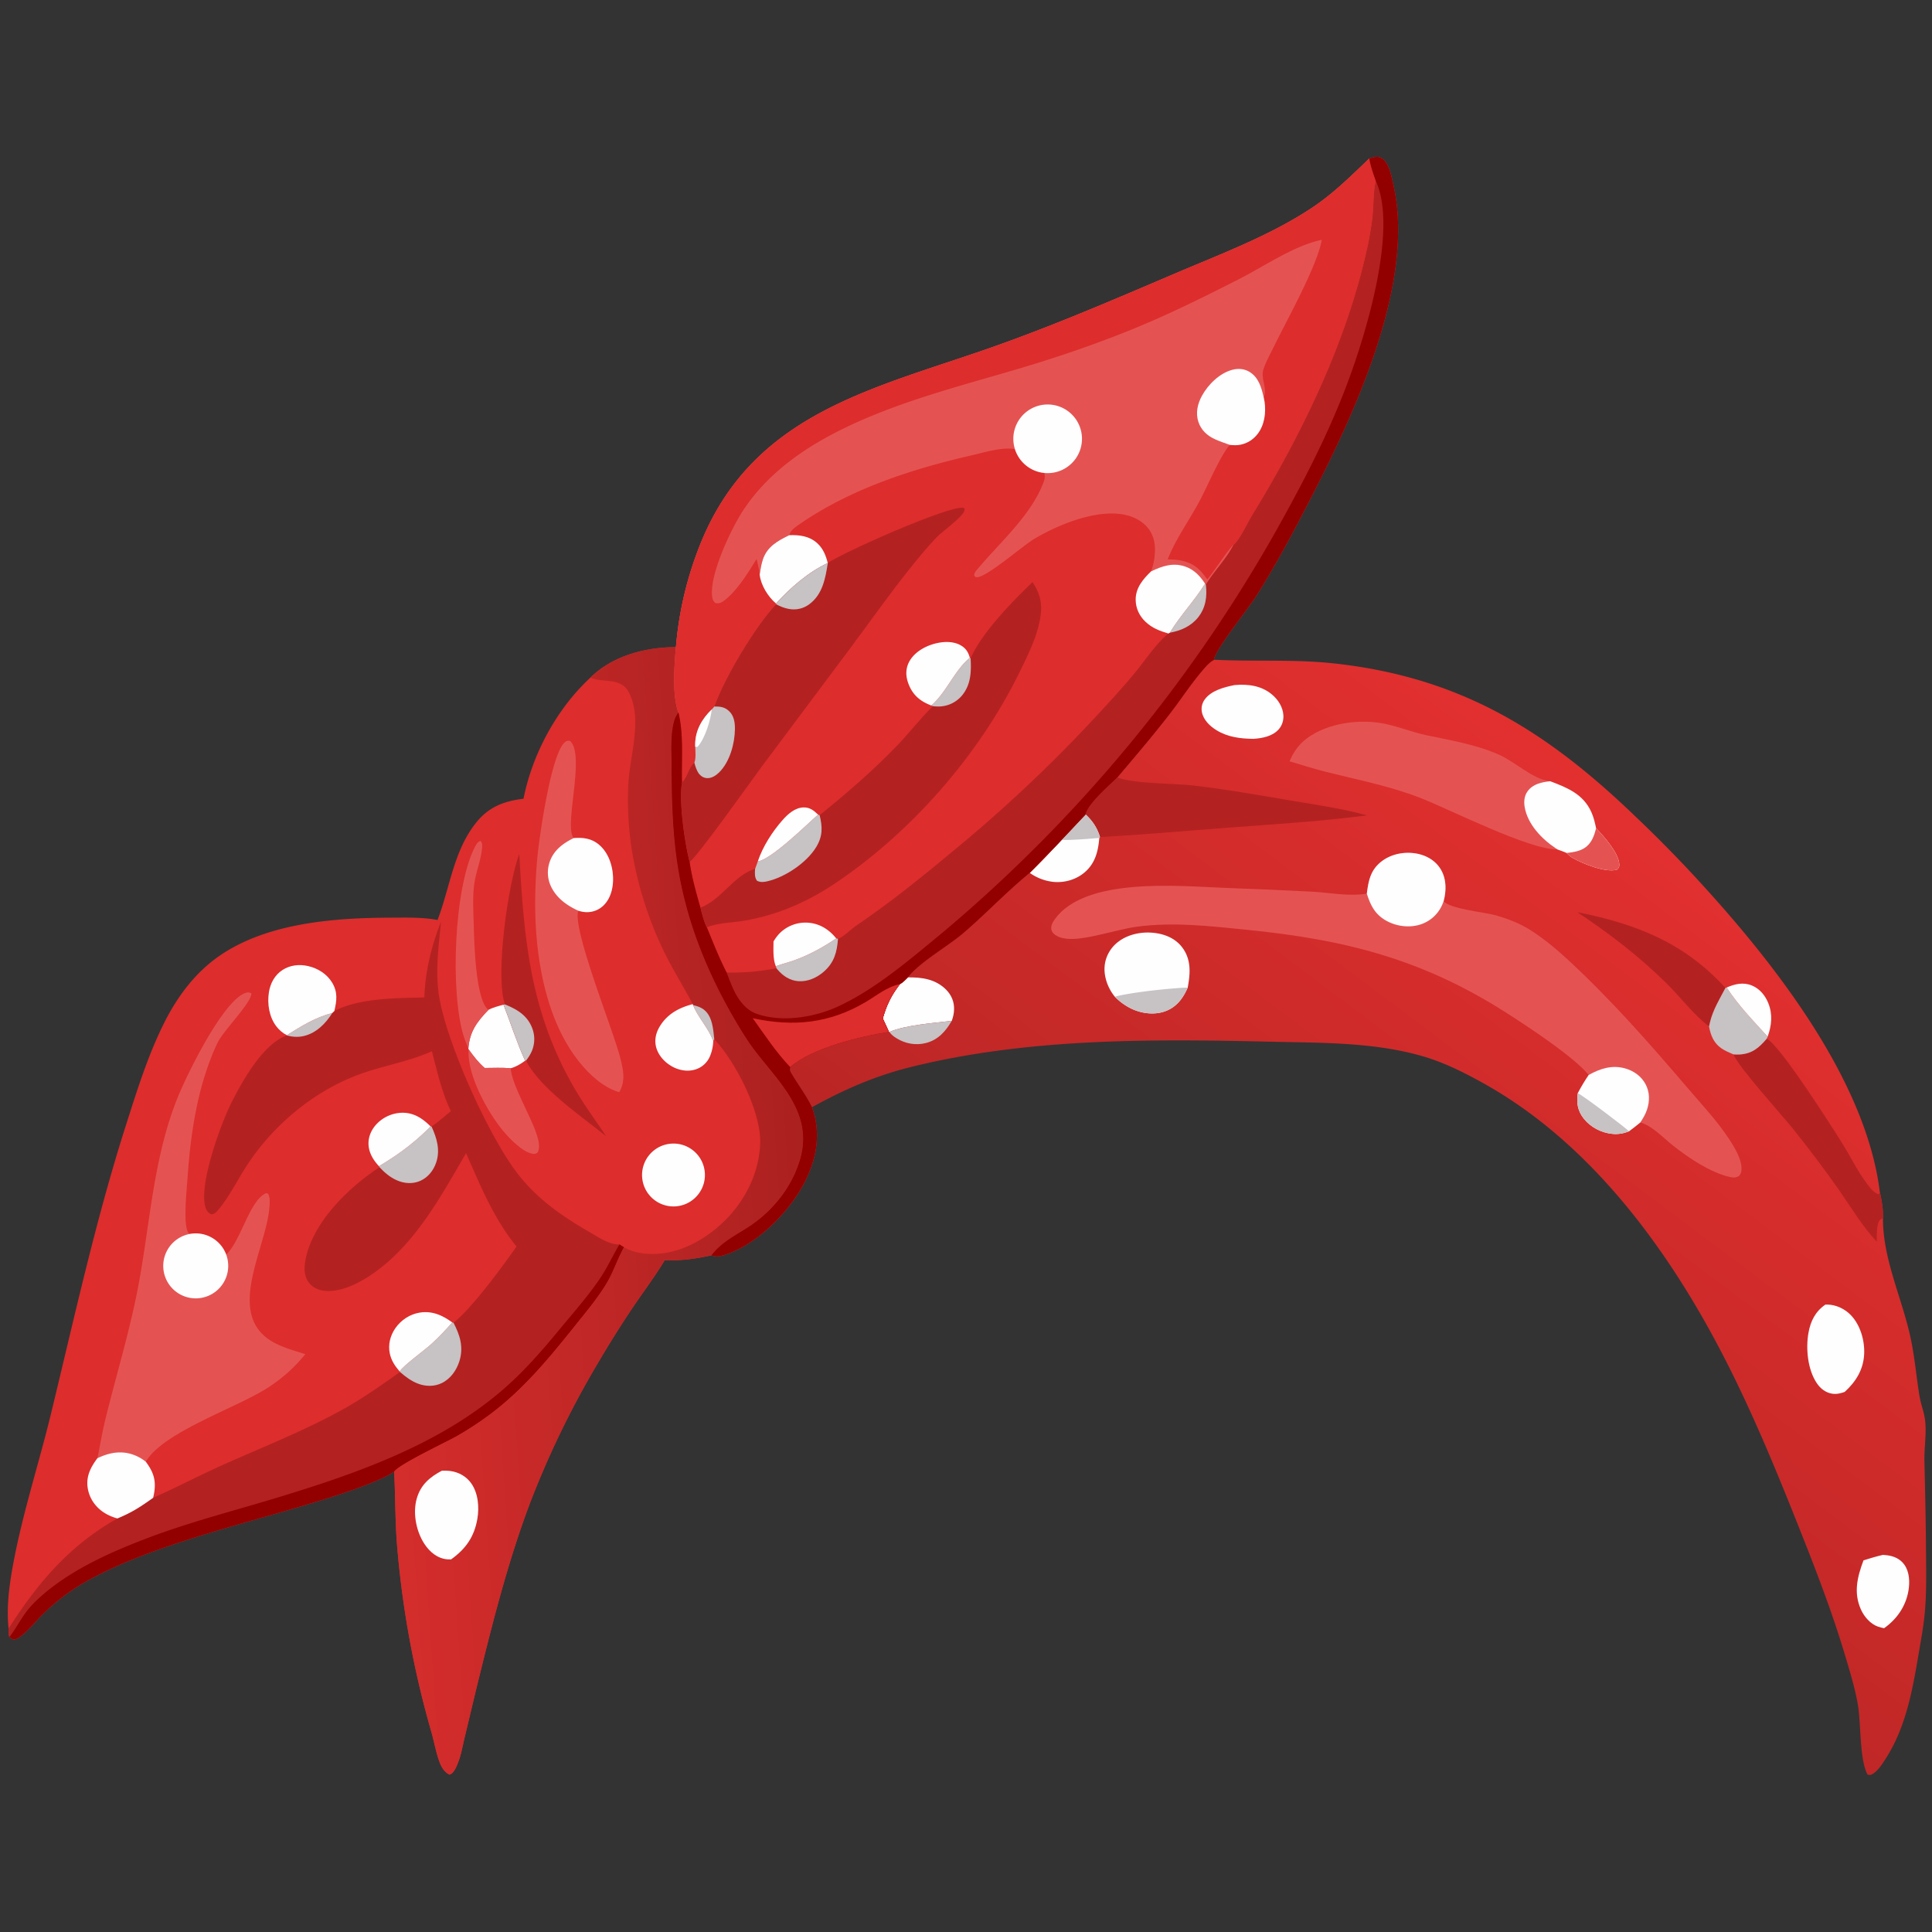 <svg xmlns="http://www.w3.org/2000/svg" width="1024" height="1024" preserveAspectRatio="none" style="display:block" viewBox="0 0 2048 2048"><rect x="0" y="0" width="2048" height="2048" fill="#333333" stroke="none"/><defs><linearGradient id="Gradient1" x1="1374.61" x2="1838.16" y1="1555.19" y2="937.113" gradientUnits="userSpaceOnUse"><stop class="stop0" offset="0" stop-color="#BA2625"/><stop class="stop1" offset="1" stop-color="#E2302F"/></linearGradient><linearGradient id="Gradient2" x1="853.672" x2="398.587" y1="1265.29" y2="1296.43" gradientUnits="userSpaceOnUse"><stop class="stop0" offset="0" stop-color="#AB2120"/><stop class="stop1" offset="1" stop-color="#D42D2C"/></linearGradient></defs><path fill="#DD2D2C" d="M625.84 718.3c23.627-23.246 58.366-32.286 90.689-32.284-1.754 19.505-4.057 51.046 2.624 69.179-3.49 4.879-4.973 9.486-5.988 15.372-2.264 13.126-1.381 26.957-1.321 40.235.166 37.06 1.035 73.733 7.081 110.396 9.733 59.02 32.668 114.032 63.24 165.202 6.224 10.42 12.573 20.45 20.09 30 26.842 34.13 59.757 65.78 45.741 112.93a123.1 123.1 0 0 1-17.66 35.96 137.7 137.7 0 0 1-33.729 33.2c-15.289 10.44-30.961 17.09-42.469 32.19-16.581 3.7-32.477 5.89-49.48 5.18-10.125 16.8-22.081 32.68-33.103 48.91a1136 1136 0 0 0-38.255 60.96 972 972 0 0 0-72.024 148.98c-24.051 64.13-40.69 131.49-56.991 197.94l-11.714 49.01c-2.108 8.85-3.697 18.31-7.029 26.77-1.599 4.06-4.342 11.45-9.07 12.75-6.405-3.21-9.295-9.48-11.472-16-3.219-9.65-5.05-19.83-7.828-29.62-18.789-65.21-31-132.15-36.45-199.79-1.914-25.33-1.57-50.46-2.914-75.74-21.773 14.01-76.309 30.05-103.008 37.96-68.572 20.31-155.12 41.69-217.454 74.99a221.7 221.7 0 0 0-52.2 38.32c-7.186 7.16-13.66 15.45-21.56 21.82-2.758 2.22-5.845 5.01-9.578 4.74-1.344-.75-2.884-1.45-4.07-2.44-.802-3.08-.822-5.9-.826-9.07-2.392-22.37.64-45.46 4.685-67.49 9.942-54.12 27.382-107.15 40.351-160.63 24.85-102.48 47.423-205.51 79.536-306.06 11.505-36.02 22.914-72.72 39.73-106.68 14.076-28.42 33.273-54.52 59.652-72.57 50.48-34.544 120.625-39.947 180.255-40.149 16.692-.057 34.051-.65 50.503 2.456 13.252-34.655 16.915-72.933 40.632-102.876 13.322-16.819 29.539-23.174 50.478-25.645 9.435-47.593 35.281-95.4 70.906-128.406"/><path fill="#B42121" d="M449.827 1057.31c1.034-28.23 7.436-54.06 17.675-80.318-2.432 24.708-5.838 50.038-2.686 74.808 6.355 49.92 54.977 157.65 87.097 196.41 21.217 25.61 46.027 42.32 74.457 58.72 8.243 4.76 18.173 11.5 27.845 12.22.992.08 1.35.03 2.414-.02l4.818 3.07-.598 1.09c-6.649 12.36-10.881 25.73-18.228 37.81-9.395 15.44-21.459 29.76-32.725 43.85-28.114 35.16-56.321 69.53-92.989 96.23a358 358 0 0 1-31.575 20.58c-11.168 6.46-62.261 30.39-67.524 38.27-21.773 14.01-76.309 30.05-103.008 37.96-68.572 20.31-155.12 41.69-217.454 74.99a221.7 221.7 0 0 0-52.2 38.32c-7.186 7.16-13.66 15.45-21.56 21.82-2.758 2.22-5.845 5.01-9.578 4.74-1.344-.75-2.884-1.45-4.07-2.44-.802-3.08-.822-5.9-.826-9.07 30.714-48.25 64.785-88.36 115.367-116.75 15.593-6.47 24.25-12.18 37.841-21.86 24.658-10.87 48.399-23.43 72.949-34.44 43.765-19.64 88.973-37.19 130.828-60.76 20.227-11.4 38.995-24.81 57.961-38.16l-.416-.57c3.934-6.33 26.06-22.26 33.661-29.15 7.902-7.16 15.061-14.88 22.162-22.81l1.27.29c19.227-14.87 51.972-59.63 66.82-80.79-24.103-29.54-38.338-64.46-53.501-99.01-25.514 43.8-51.554 92.11-92.678 123.32-15.487 11.75-38.897 25.6-59.269 22.33-6.205-.99-11.918-4.14-15.417-9.46-4.874-7.41-4.246-16.64-2.47-24.93 8.362-39.03 45.947-75.32 78.1-96.29l-.625-1.13c19.731-11.57 38.765-25.74 54.729-42.16l1.079.25c7.095-5.05 13.72-10.87 20.441-16.41-9.594-20-14.577-42.17-20.083-63.55-26.196 11.81-55.05 15.76-81.686 26.32-46.411 18.4-87.564 53.37-114.731 95.18-9.797 15.07-18.413 32.81-29.998 46.52-2.41 2.85-3.806 4.58-7.608 4.89-2.949-1.58-4.531-3.33-5.689-6.46-8.343-22.55 15.254-87.46 26.177-109.72 11.5-23.43 34.308-64.73 59.767-73.39l-.058-.33c15.965-9.93 29.898-18.66 48.256-23.57l2.125-2.05c27.102-13.91 65.365-13.54 95.411-14.39"/><path fill="#930000" d="m656.629 1319.13 4.818 3.07-.598 1.09c-6.649 12.36-10.881 25.73-18.228 37.81-9.395 15.44-21.459 29.76-32.725 43.85-28.114 35.16-56.321 69.53-92.989 96.23a358 358 0 0 1-31.575 20.58c-11.168 6.46-62.261 30.39-67.524 38.27-21.773 14.01-76.309 30.05-103.008 37.96-68.572 20.31-155.12 41.69-217.454 74.99a221.7 221.7 0 0 0-52.2 38.32c-7.186 7.16-13.66 15.45-21.56 21.82-2.758 2.22-5.845 5.01-9.578 4.74-1.344-.75-2.884-1.45-4.07-2.44 10.348-13.66 13.836-24.3 27.384-37.53 31.951-31.19 77.152-51.56 118.476-67.26 46.331-17.61 93.871-29.55 141.159-44 84.409-25.79 172.41-56.89 239.514-116.52 21.564-19.17 39.94-40.58 58.261-62.79 14.313-17.34 29.601-34.54 42.058-53.29 7.401-11.15 12.932-23.44 19.839-34.9"/><path fill="#C7C2C3" d="m479.465 1401.85 1.27.29c6.818 13.12 10.869 25.77 6.303 40.58-2.998 9.72-9.35 18.83-18.672 23.37-7.961 3.87-16.948 3.76-25.151.68-7.265-2.72-13.334-7.37-19.157-12.39l-.416-.57c3.934-6.33 26.06-22.26 33.661-29.15 7.902-7.16 15.061-14.88 22.162-22.81"/><path fill="#C7C2C3" d="m456.424 1194.02 1.079.25c5.607 12.22 9.407 25.07 4.749 38.39-2.883 8.26-8.63 15.51-16.745 19.09-8.101 3.57-16.93 2.91-24.923-.63-7.201-3.18-12.929-8.13-18.264-13.81l-.625-1.13c19.731-11.57 38.765-25.74 54.729-42.16"/><path fill="#C7C2C3" d="M304.035 1097.32c15.965-9.93 29.898-18.66 48.256-23.57-6.962 11.28-17.223 21.52-30.515 24.54-5.895 1.34-11.88.92-17.683-.64z"/><path fill="url(#Gradient2)" d="M625.84 718.3c23.627-23.246 58.366-32.286 90.689-32.284-1.754 19.505-4.057 51.046 2.624 69.179-3.49 4.879-4.973 9.486-5.988 15.372-2.264 13.126-1.381 26.957-1.321 40.235.166 37.06 1.035 73.733 7.081 110.396 9.733 59.02 32.668 114.032 63.24 165.202 6.224 10.42 12.573 20.45 20.09 30 26.842 34.13 59.757 65.78 45.741 112.93a123.1 123.1 0 0 1-17.66 35.96 137.7 137.7 0 0 1-33.729 33.2c-15.289 10.44-30.961 17.09-42.469 32.19-16.581 3.7-32.477 5.89-49.48 5.18-10.125 16.8-22.081 32.68-33.103 48.91a1136 1136 0 0 0-38.255 60.96 972 972 0 0 0-72.024 148.98c-24.051 64.13-40.69 131.49-56.991 197.94l-11.714 49.01c-2.108 8.85-3.697 18.31-7.029 26.77-1.599 4.06-4.342 11.45-9.07 12.75-6.405-3.21-9.295-9.48-11.472-16-3.219-9.65-5.05-19.83-7.828-29.62-18.789-65.21-31-132.15-36.45-199.79-1.914-25.33-1.57-50.46-2.914-75.74 5.263-7.88 56.356-31.81 67.524-38.27a358 358 0 0 0 31.575-20.58c36.668-26.7 64.875-61.07 92.989-96.23 11.266-14.09 23.33-28.41 32.725-43.85 7.347-12.08 11.579-25.45 18.228-37.81l.598-1.09c.391.2.785.4 1.172.61 8.266 4.52 17.68 6.14 27.045 6.42 28.801.87 55.995-13.91 76.505-33.21 23.146-21.77 38.895-52.71 39.66-84.77.791-33.14-26.043-85.79-48.679-109.6l-1.085 1.67c-.498-1.14-1.024-2.26-1.533-3.39-5.463-12.18-14.922-22.35-19.878-34.49l-.307-1.01c-9.152-17.32-19.478-34.04-28.37-51.49a392.5 392.5 0 0 1-36.257-112.17 348.5 348.5 0 0 1-3.62-69.967c1.575-30.221 15.304-68.014.658-96.606-8.264-16.132-25.355-10.24-39.189-15.239-.58-.209-1.153-.438-1.729-.658"/><path fill="#C7C2C3" d="M734.654 1065.44c6.995 1.62 12.46 3.95 16.368 10.29 4.581 7.44 5.239 17.39 6.128 25.92l-1.085 1.67c-.498-1.14-1.024-2.26-1.533-3.39-5.463-12.18-14.922-22.35-19.878-34.49"/><path fill="#FEFEFF" d="M468.474 1558.97c2.963-.01 6.072-.03 9.017.37 8.737 1.19 16.797 5.69 21.939 12.91 7.472 10.48 8.73 25.36 6.592 37.78-3.27 19.01-12.271 31.86-27.862 43-2.629.09-5.09-.07-7.665-.66-9.834-2.26-17.283-9.86-22.178-18.32-7.579-13.1-10.713-31.1-6.498-45.69 4.189-14.5 13.826-22.65 26.655-29.39"/><path fill="#E45352" d="M103.266 1545.74c2.823-13.53 4.991-27.11 8.275-40.55 11.036-45.17 24.702-89.8 33.78-135.45 13.764-69.21 16.201-139.46 42.778-205.79 10.278-25.65 48.362-103.08 72.027-111.38 2.511-.88 3.846-.75 6.229.26 1.392 8.99-29.663 39.57-35.906 52.85-20.694 44.02-28.395 94.61-31.626 142.83-.749 11.19-5.24 52.16 1.31 58.71.307.31.668.56 1.001.83 16.491-3.09 32.813 6.15 38.641 21.88.257-.25.517-.5.771-.76 15.304-15.49 24.285-57.09 41.598-64.37 1.876.52 1.847.03 2.536 1.57 1.917 4.29 1.167 10.74.719 15.39-4.306 44.64-49.315 116.17 8.77 143.31 9.369 4.38 19.625 7.31 29.479 10.41-11.9 14.71-25.471 26.59-41.486 36.68-32.7 20.62-109.791 46.37-127.587 77.34a44.4 44.4 0 0 0-14.065-7.73c-12.945-4.38-25.343-1.73-37.244 3.97"/><path fill="#FEFEFF" d="M201.134 1308.05c16.491-3.09 32.813 6.15 38.641 21.88a34.43 34.43 0 0 1-9.97 38.18c-11.01 9.37-26.701 10.87-39.282 3.74a34.42 34.42 0 0 1-16.999-35.61 34.435 34.435 0 0 1 27.61-28.19"/><path fill="#FEFEFF" d="M304.035 1097.32c-4.291-2.13-8.224-5.56-11.123-9.36-7.657-10.03-9.783-23.96-7.836-36.26 1.483-9.37 6.145-18.04 14.178-23.34 8.176-5.39 18.091-6.43 27.51-4.25 10.255 2.38 19.816 8.36 25.308 17.49 6.143 10.22 4.931 19.18 2.344 30.1l-2.125 2.05c-18.358 4.91-32.291 13.64-48.256 23.57"/><path fill="#FEFEFF" d="M103.266 1545.74c11.901-5.7 24.299-8.35 37.244-3.97a44.4 44.4 0 0 1 14.065 7.73c7.767 10.53 10.957 18.97 8.944 32.31-.303 2.01-.714 3.95-1.199 5.93-13.591 9.68-22.248 15.39-37.841 21.86-5.197-1.36-10.601-3.71-15.049-6.73-8.746-5.95-14.847-15.07-16.461-25.59-1.897-12.35 3.18-22.01 10.297-31.54"/><path fill="#FEFEFF" d="m734.347 1064.43.307 1.01c4.956 12.14 14.415 22.31 19.878 34.49.509 1.13 1.035 2.25 1.533 3.39-.065 5.34-1.343 11.21-3.393 16.14a24.6 24.6 0 0 1-14.005 13.7c-8.03 3.08-17.033 1.94-24.632-1.82-8.264-4.08-15.602-11.5-18.269-20.47-2.292-7.71-.724-15.43 3.284-22.27 7.917-13.51 20.625-20.43 35.297-24.17"/><path fill="#FEFEFF" d="M423.642 1453.81c-4.958-5.77-8.863-11.54-10.445-19.11-1.952-9.34.444-18.88 5.826-26.67 6.004-8.69 15.473-14.99 25.958-16.63 13.146-2.07 24.152 2.83 34.484 10.45-7.101 7.93-14.26 15.65-22.162 22.81-7.601 6.89-29.727 22.82-33.661 29.15"/><path fill="#FEFEFF" d="M401.695 1236.18c-5.911-6.32-10.555-13.85-11.036-22.7-.437-8.03 2.745-15.49 8.072-21.4a38.4 38.4 0 0 1 27.851-12.52c12.366-.05 21.443 6.13 29.842 14.46-15.964 16.42-34.998 30.59-54.729 42.16"/><path fill="#E45352" d="M656.387 1157.77c-12.967-3.82-24.257-12.56-33.568-22.14-44.223-45.54-56.298-122.09-55.474-183.55a556 556 0 0 1 2.418-44.831c2.272-21.821 14.431-108.058 28.942-120.38 1.972-1.674 3.03-1.847 5.502-1.495 16.254 14.57-5.52 86.039 3.104 101.701.252.459.54.898.81 1.347 10.543-.757 19.64.428 27.809 7.844 9.367 8.502 13.631 21.918 13.923 34.309.246 10.416-2.402 21.693-10.063 29.199a25.08 25.08 0 0 1-18.844 7.102c-2.745-.123-5.311-.722-7.941-1.472-6.627 18.958 37.079 126.696 44.361 155.486 3.234 12.78 6.143 24.92-.979 36.88"/><path fill="#FEFEFF" d="M608.121 888.422c10.543-.757 19.64.428 27.809 7.844 9.367 8.502 13.631 21.918 13.923 34.309.246 10.416-2.402 21.693-10.063 29.199a25.08 25.08 0 0 1-18.844 7.102c-2.745-.123-5.311-.722-7.941-1.472-11.482-5.292-21.924-12.517-28.048-23.977-4.581-8.573-5.441-18.25-2.367-27.482 4.173-12.528 14.157-19.968 25.531-25.523"/><path fill="#B42121" d="M550.448 905.251c5.046 91.517 11.504 167.249 58.424 248.299 10.276 17.75 22.337 33.95 33.725 50.94-25.417-20.5-70.707-51.29-84.949-80.24l-.987.14c-4.917 3.67-9.379 6.35-15.29 8.04-9.039-.88-18.526-.32-27.621-.33-6.794-5.91-11.747-12.37-16.944-19.66l-.335-.95c1.389-18.17 9.115-28.35 21.257-40.99 5.043-2.69 10.531-4 16.007-5.5l1.478-.27c-10.474-31.18 3.329-127.549 15.235-159.479"/><path fill="#FEFEFF" d="M517.728 1070.5c5.043-2.69 10.531-4 16.007-5.5 7.763 19.89 14.009 39.9 22.926 59.39-4.917 3.67-9.379 6.35-15.29 8.04-9.039-.88-18.526-.32-27.621-.33-6.794-5.91-11.747-12.37-16.944-19.66l-.335-.95c1.389-18.17 9.115-28.35 21.257-40.99"/><path fill="#C7C2C3" d="M535.213 1064.73c12.352 4.95 23.236 11.2 28.571 24.19a32.47 32.47 0 0 1-.092 25.43c-1.562 3.57-3.672 6.83-6.044 9.9l-.987.14c-8.917-19.49-15.163-39.5-22.926-59.39z"/><path fill="#E45352" d="M496.471 1111.49c-1.382-3.88-3.167-7.6-4.461-11.5-15.122-45.6-11.053-159.318 11.527-202.394 1.369-2.613 2.822-5.334 5.8-6.233 1.968 2.139 1.96 4.222 1.749 7.045-.866 11.588-5.601 23.447-7.753 34.957-2.713 14.505-1.6 31.311-1.18 46.072.538 18.947 1.743 78.403 14.894 90.463.223.2.454.4.681.6-12.142 12.64-19.868 22.82-21.257 40.99"/><path fill="#FEFEFF" d="M709.48 1212.53c18.056-2.43 34.716 10.09 37.4 28.11s-9.603 34.86-27.583 37.79a33.31 33.31 0 0 1-31.359-12.03 33.31 33.31 0 0 1-4.949-33.22 33.31 33.31 0 0 1 26.491-20.65"/><path fill="#E45352" d="M496.806 1112.44c5.197 7.29 10.15 13.75 16.944 19.66 9.095.01 18.582-.55 27.621.33 1.091 16.96 20.428 49.29 26.791 67.96 2.174 6.38 5.002 14.82 1.839 21.19-2.114 1.42-2.568 1.88-5.246 1.49-10.765-1.58-24.743-16.26-31.471-24.33-16.301-19.54-38.71-59.98-36.478-86.3"/><path fill="url(#Gradient1)" d="M1287.17 699.352c42.58 2.144 84.84-.747 127.39 3.937 132.98 14.638 223.84 70.583 318.81 161.977a1392 1392 0 0 1 76.12 78.101c76.02 84.053 168.76 204.103 183.14 319.803 2.07 9.57 3.76 18.39 3.36 28.21.02 43.95 20.07 84.07 29.24 126.49 4.45 20.64 6.11 41.13 9.48 61.87 1.45 8.94 5.05 17.29 6.03 26.35 1.52 14.04-1.12 29.22-.76 43.45.79 32.02 1.46 63.94 1.68 95.98.14 21.14.62 42.41-1.25 63.49-1.3 14.68-4.07 29.3-6.52 43.83-6.49 38.32-13.37 77.64-34.67 110.95-3.66 5.74-8.04 12.88-13.93 16.54-2.09 1.3-3.23 1.42-5.56.9-8.64-15.35-6.95-55.12-10.36-74.51-3.12-17.73-8.56-35.35-13.71-52.57-14.89-49.75-33.93-98.09-53.17-146.28-26.57-66.56-54.51-132.84-89.07-195.73-57.64-104.87-136.41-206.23-242.73-264.85-20.37-11.24-41.08-21.48-63.52-27.91-51.47-14.76-107.5-13.89-160.58-15.14-127.01-2.98-257.68-3.82-381.768 27.02-37.041 9.2-70.827 24-104.102 42.49-6.104-12.6-14.501-23.45-21.517-35.46-1.69-2.89-2.309-3.83-1.523-7.12 22.727-20.21 74.816-32.67 104.659-37.29l-6.573-14.23c4.037-14.36 9.084-24.68 18.24-36.51 3.285-1.83 5.666-4.41 8.306-7.06 11.679-15.59 42.658-33.15 59.118-47.268 23.94-20.538 45.6-43.683 70.08-63.58a1404 1404 0 0 0 33.85-34.92l25.42-26.985c1.86-10.857 25.86-31.57 33.56-39.162 18.77-22.216 37.83-44.424 55.6-67.449 11.7-15.157 22.15-31.358 34.59-45.937 3.48-4.081 7.71-9.157 12.64-11.427"/><path fill="#B42121" d="M1184.34 824.165c19.2 6.936 58.68 6.005 80.96 8.564 34.41 3.952 68.59 10.063 102.73 15.866 27.04 4.596 54.4 8.377 80.85 15.73-49.82 6.473-99.4 9.485-149.46 13.214-44.51 3.316-88.8 7.482-133.4 9.7-3.07-9.935-7.74-16.812-15.24-23.912 1.86-10.857 25.86-31.57 33.56-39.162"/><path fill="#B42121" d="M1872.79 1101.12c13.67 6.18 69.54 93.96 80.64 111.79 8.18 13.14 15.07 27.39 24.2 39.88 3.3 4.52 8.24 11.87 13.85 13.16 1.29-1.79.97-.84 1.15-2.78 2.07 9.57 3.76 18.39 3.36 28.21-.97.42-1.68.68-2.56 1.33-4.67 3.48-3.83 18.01-4.02 23.4-15.5-16.47-26.38-35.14-39.2-53.53-15.81-22.68-32.91-45.3-50.24-66.84-12.08-15.02-57.01-64.38-62.45-78.04 2.24.17 4.45.25 6.7.1 13.2-.87 20.34-7.07 28.57-16.68"/><path fill="#B42121" d="M1671.97 966.939c62.05 12.39 113.27 32.156 157.07 80.321-6.06 11.52-13.33 23.44-16.33 36.2l-1.09 4.61c-17.13-13.18-30.01-31-45.39-46.08-29.11-28.56-60.32-52.543-94.26-75.051"/><path fill="#FEFEFF" d="M962.312 1036.08c14.906-.23 29.371 1.81 40.478 12.87 5.83 5.81 8.82 13.03 8.56 21.26-.13 4.1-.99 8.06-2.44 11.9-18.811 2.31-49.375 4.49-66.093 11.82l-.478-.05-6.573-14.23c4.037-14.36 9.084-24.68 18.24-36.51 3.285-1.83 5.666-4.41 8.306-7.06"/><path fill="#FEFEFF" d="M1150.78 863.327c7.5 7.1 12.17 13.977 15.24 23.912l-.72 1.025c-1.17 14.199-4.35 27.091-15.8 36.691-9.06 7.589-21.25 11.032-32.96 9.865a52.56 52.56 0 0 1-25.03-9.588 1404 1404 0 0 0 33.85-34.92z"/><path fill="#C7C2C3" d="M1150.78 863.327c7.5 7.1 12.17 13.977 15.24 23.912l-.72 1.025c-13.16.918-26.77 2.453-39.94 2.048z"/><path fill="#C7C2C3" d="m1829.04 1047.26 1.31-.46c12.43 19.08 28.18 35.27 43.46 52.06l-1.02 2.26c-8.23 9.61-15.37 15.81-28.57 16.68-2.25.15-4.46.07-6.7-.1-4.31-1.91-8.93-3.74-12.81-6.45-8.19-5.71-11.25-13.67-13.09-23.18l1.09-4.61c3-12.76 10.27-24.68 16.33-36.2"/><path fill="#FEFEFF" d="M1830.35 1046.8c8.7-3.78 17.5-5.88 26.65-2.16 8.22 3.34 14.16 10.51 17.42 18.6 4.86 12.04 3.63 23.73-.61 35.62-15.28-16.79-31.03-32.98-43.46-52.06"/><path fill="#C7C2C3" d="M942.817 1093.93c16.718-7.33 47.282-9.51 66.093-11.82-6.44 11.13-14.361 20.19-27.372 23.53-10.683 2.75-21.681.8-31.005-4.95-3.085-1.9-5.638-3.74-7.716-6.76"/><path fill="#E45352" d="M1448.9 947.28c1.75-13.619 3.8-24.88 15.33-33.937 9.75-7.658 22.77-10.477 34.95-8.898 10.29 1.335 20.16 6.052 26.39 14.561 6.78 9.248 7.8 20.599 5.8 31.593-.29 1.575-.67 3.104-1.06 4.653 6.44 8.242 43.63 11.756 54.8 14.912 12.2 3.445 25.72 8.496 36.46 15.293 14.59 9.239 28.14 20.463 40.79 32.173 44.91 41.59 85.34 87.36 125.02 133.86 15.3 17.93 32.26 35.85 45.23 55.52 5.81 8.82 14.36 22.6 13.39 33.52-.21 2.41-.91 3.92-2.38 5.86-3.46 2.22-6.24 2.12-10.09 1.22-21.05-4.93-43.39-20.12-60.14-33.32-10.24-8.07-21.89-20.94-34.59-24.43-3.95 3.15-7.85 6.43-11.96 9.35-5.98 2.42-11.62 3.35-18.07 2.69-11.44-1.18-22.73-7.06-29.89-16.13-6.61-8.36-7.78-16.7-6.34-26.97 3.53-6.71 7.26-13.01 11.54-19.27-15.9-19.51-64.91-51.63-87.7-66.18-88.75-56.65-170.49-77.326-274.4-87.72-38.49-3.85-78.69-8.54-117.21-3.239-11.53 1.586-23.03 4.88-34.39 7.385-13.76 3.032-39.25 10.01-51.72 1.352-2.26-1.569-4.03-3.776-4.3-6.605-.36-3.681 1.7-7.231 3.77-10.099 32.38-44.929 130.88-35.146 180.05-33.252 30.9 1.101 61.78 2.441 92.65 4.02 18.67 1.099 38.39 5.076 56.99 2.265.36-.055.72-.118 1.08-.177"/><path fill="#FEFEFF" d="M1448.9 947.28c1.75-13.619 3.8-24.88 15.33-33.937 9.75-7.658 22.77-10.477 34.95-8.898 10.29 1.335 20.16 6.052 26.39 14.561 6.78 9.248 7.8 20.599 5.8 31.593-.29 1.575-.67 3.104-1.06 4.653-.65 1.788-1.33 3.581-2.17 5.287a37.8 37.8 0 0 1-21.69 19.204c-11.72 3.989-25.36 2.46-36.21-3.345-12.38-6.633-17.33-16.344-21.34-29.118"/><path fill="#FEFEFF" d="M1684.08 1139.53c12.14-6.85 24.79-10.88 38.73-6.94 9.06 2.56 17.05 8.26 21.53 16.66 4.54 8.5 4.53 17.97 1.57 26.98-1.62 4.92-4.28 9.34-7.11 13.63-3.95 3.15-7.85 6.43-11.96 9.35-5.98 2.42-11.62 3.35-18.07 2.69-11.44-1.18-22.73-7.06-29.89-16.13-6.61-8.36-7.78-16.7-6.34-26.97 3.53-6.71 7.26-13.01 11.54-19.27"/><path fill="#C7C2C3" d="M1672.54 1158.8c5.73 2.64 48.91 35.3 54.3 40.41-5.98 2.42-11.62 3.35-18.07 2.69-11.44-1.18-22.73-7.06-29.89-16.13-6.61-8.36-7.78-16.7-6.34-26.97"/><path fill="#E45352" d="M1367.01 807.046c3.96-9.741 9.74-17.873 18.19-24.233 22.21-16.724 56.83-21.101 83.49-15.41 14.51 3.095 28.34 8.766 42.88 11.847 26.22 5.554 53.03 9.928 77.71 20.865 16.48 7.3 35.3 25.612 53 27.908.3.038.59.063.89.094 18.29 6.935 35.08 13.6 43.73 32.779 2.45 5.42 3.76 11.196 5 16.982 7.97 8.391 24.31 26.477 24.64 38.655.07 2.719-.67 3.587-2.55 5.378-12.16 3.372-36.43-6.399-46.97-12.53-2.48-1.443-4.31-3.094-6.27-5.171-3.06-1.489-6.54-2.532-9.73-3.747-29.66.465-112.54-41.604-143.87-54.032-32.63-12.939-67.22-19.642-101.15-28.122-13.1-3.273-26.06-7.391-38.99-11.263"/><path fill="#FEFEFF" d="M1651.02 900.463c-.7-.454-1.39-.912-2.08-1.375-14.8-9.923-29.57-25.306-32.71-43.543-1.01-5.824-.47-11.908 3.1-16.797 5.71-7.818 14.87-9.517 23.84-10.631 18.29 6.935 35.08 13.6 43.73 32.779 2.45 5.42 3.76 11.196 5 16.982 7.97 8.391 24.31 26.477 24.64 38.655.07 2.719-.67 3.587-2.55 5.378-12.16 3.372-36.43-6.399-46.97-12.53-2.48-1.443-4.31-3.094-6.27-5.171-3.06-1.489-6.54-2.532-9.73-3.747"/><path fill="#E45352" d="M1691.9 877.878c7.97 8.391 24.31 26.477 24.64 38.655.07 2.719-.67 3.587-2.55 5.378-12.16 3.372-36.43-6.399-46.97-12.53-2.48-1.443-4.31-3.094-6.27-5.171 6.3-.826 12.77-1.578 18.31-4.928 7.87-4.757 10.78-12.864 12.84-21.404"/><path fill="#FEFEFF" d="M1181.77 1056.55c-.29-.35-.58-.7-.86-1.07-7.11-9.17-11.45-21.91-9.69-33.51 1.47-9.72 6.87-18.27 14.75-24.077 11.31-8.339 26.77-10.854 40.49-8.566 11.27 1.879 21.37 6.923 27.89 16.563 8.56 12.63 7.31 26.82 4.69 40.97-4.82 11.06-11.52 20.34-23.18 24.85-11.67 4.52-25.53 2.81-36.62-2.53a62.6 62.6 0 0 1-17.47-12.63"/><path fill="#C7C2C3" d="M1259.04 1046.86c-4.82 11.06-11.52 20.34-23.18 24.85-11.67 4.52-25.53 2.81-36.62-2.53a62.6 62.6 0 0 1-17.47-12.63c16.48-4.56 59.14-9.09 77.27-9.69"/><path fill="#FEFEFF" d="M1935 1382.92c.61-.01 1.23-.03 1.84-.03 9.29.04 18.76 4.55 25.13 11.19 10.12 10.55 14.83 27.05 14.11 41.47-.83 16.46-8.85 29.19-20.63 39.94-4.33 1.55-8.52 2.59-13.15 1.9-6.86-1.02-12.39-5.26-16.23-10.88-9.86-14.41-12.01-36.76-9.03-53.62 2.23-12.55 7.35-22.66 17.96-29.97"/><path fill="#FEFEFF" d="M1308.58 726.215c14.26-1.266 28.46.462 39.82 10.029 6.56 5.515 11.6 13.43 12.05 22.156.28 5.548-1.48 10.949-5.27 15.053-6.63 7.172-17.1 9.107-26.41 9.75-13.85-.173-27.12-1.741-39.19-9.121-7-4.279-13.88-10.849-15.52-19.221-.91-4.671.11-9.275 2.83-13.161 6.81-9.689 20.67-13.259 31.69-15.485"/><path fill="#FEFEFF" d="M1995.99 1648.23c1.53.08 3.03.24 4.55.43 7.2.93 13.8 3.87 18.13 9.94 5.53 7.75 5.88 18.43 4.38 27.5-2.76 16.57-12.29 30.32-25.88 39.89-2.14-.47-4.32-.94-6.39-1.67-8.16-2.89-14.75-10.59-18.18-18.3-7.97-17.9-3.7-34.65 2.79-51.98 6.84-2.16 13.61-4.19 20.6-5.81"/><path fill="#DD2D2C" d="M1451.52 168.047c4.53-1.282 8.34-2.915 12.75-.453 8.27 4.619 10.76 19.897 12.71 28.393 23.87 103.782-41.98 243.791-88.41 333.786-17.71 34.314-35.83 68.489-56.41 101.186-9.36 14.867-41.82 54.472-45.38 67.806l.39.587c-4.93 2.27-9.16 7.346-12.64 11.427-12.44 14.579-22.89 30.78-34.59 45.937-17.77 23.025-36.83 45.233-55.6 67.449-7.7 7.592-31.7 28.305-33.56 39.162l-25.42 26.985a1404 1404 0 0 1-33.85 34.92c-24.48 19.897-46.14 43.042-70.08 63.58-16.46 14.118-47.439 31.678-59.118 47.268-2.64 2.65-5.021 5.23-8.306 7.06-9.156 11.83-14.203 22.15-18.24 36.51l6.573 14.23c-29.843 4.62-81.932 17.08-104.659 37.29-.786 3.29-.167 4.23 1.523 7.12 7.016 12.01 15.413 22.86 21.517 35.46 9.275 25.83 5.662 50.83-5.812 75.36-15.266 32.65-50.16 68.38-84.573 80.39-5.496 1.91-10.599 3.47-16.197 1.18 11.508-15.1 27.18-21.75 42.469-32.19a137.7 137.7 0 0 0 33.729-33.2 123.1 123.1 0 0 0 17.66-35.96c14.016-47.15-18.899-78.8-45.741-112.93-7.517-9.55-13.866-19.58-20.09-30-30.572-51.17-53.507-106.182-63.24-165.202-6.046-36.663-6.915-73.336-7.081-110.396-.06-13.278-.943-27.109 1.321-40.235 1.015-5.886 2.498-10.493 5.988-15.372-6.681-18.133-4.378-49.674-2.624-69.179a374.8 374.8 0 0 1 27.126-112.321c56.652-136.885 184.582-161.983 309.535-206.144 65.01-22.978 128.54-50.319 191.93-77.387 48.85-20.86 100.74-40.176 145.23-69.593 22.88-15.129 41.47-33.711 61.17-52.524"/><path fill="#E45352" d="M1451.52 168.047c1.38 8.182 4.21 15.908 6.89 23.732l-.24 1.066c-2.44 11.785-1.95 24.414-3.21 36.392-1.98 18.825-6.24 37.612-10.92 55.924-23.37 91.326-67.85 181.278-116.94 261.423-4.97 8.105-12.29 24.11-18.36 30.109-.25.252-.63.346-.94.52-8.14 15.849-20.44 27.711-29.52 42.602l-.82-1.1c-5.24-8.065-11.57-14.838-20.86-18.111-13.02-4.585-24.64-.606-36.41 5.049 2.82-7.42 4.38-16.727 4.11-24.662-.32-9.741-3.84-18.754-11.25-25.273-29.94-26.308-89.45-1.066-117.66 16.157-11.73 7.163-49.58 40.094-59.9 40.041-1.6-.008-1.82-.764-2.85-1.81.1-3.047 2-4.959 3.87-7.192 22.63-27.025 53.81-54.263 67.91-87.292 1.91-4.455 4.26-9.6 2.42-14.28a36.36 36.36 0 0 1-30.97-25.242c-13.57-2.447-32.26 3.458-45.69 6.541-64.119 14.726-128.568 35.633-183.194 73.401-4.05 2.8-8.741 5.984-10.219 10.874-.038.125-.087.245-.13.368-12.393 6.057-23.547 12.1-28.115 26.121-1.638 5.029-2.407 10.458-3.265 15.675 1.289 11.385 8.873 23.427 17.359 30.723l.213.737c-21.688 22.373-55.438 79.099-65.553 108.385l-2.8 3.122c-10.513 10.139-17.528 22.437-17.545 37.424 0 .632.02 1.263.031 1.894.139 5.402.945 11.96-.898 17.087-6.588 5.877-7.064 15.05-13.118 21.034-.622-24.637 2.007-50.131-3.793-74.291-6.681-18.133-4.378-49.674-2.624-69.179a374.8 374.8 0 0 1 27.126-112.321c56.652-136.885 184.582-161.983 309.535-206.144 65.01-22.978 128.54-50.319 191.93-77.387 48.85-20.86 100.74-40.176 145.23-69.593 22.88-15.129 41.47-33.711 61.17-52.524"/><path fill="#DD2D2C" d="M1451.52 168.047c1.38 8.182 4.21 15.908 6.89 23.732l-.24 1.066c-2.44 11.785-1.95 24.414-3.21 36.392-1.98 18.825-6.24 37.612-10.92 55.924-23.37 91.326-67.85 181.278-116.94 261.423-4.97 8.105-12.29 24.11-18.36 30.109-.25.252-.63.346-.94.52-4.67 3.505-22.04 30.116-28 36.964-2.17-2.931-4.42-6.007-6.92-8.67-9.78-10.421-21.54-12.396-35.1-12.561 8.29-21.088 22.59-41.086 33.43-61.068 7.93-14.616 22.68-49.588 32.49-60.268 4.03.405 7.85.547 11.84-.348 8.52-1.912 15.4-7.127 19.84-14.607 6.13-10.339 6.94-23.957 4.19-35.48 4.47-8.7-3.58-19.914-.17-29.998 2.86-8.429 7.67-16.886 11.57-24.899 13.13-26.988 45.76-85.204 50.16-112.055-29.02 5.969-60.05 27.477-86.63 41.064-37.75 19.292-76.03 38.249-115.33 54.19-39.2 15.9-80.36 29.892-120.94 41.862-65.6 19.351-133.139 36.251-194.137 68.014-37.553 19.554-72.417 45.491-95.973 81.156-13.128 19.877-37.199 70.506-32.972 93.256.461 2.484 1.328 3.778 3.121 5.484 3.809.672 5.902-.042 9.016-2.329 13.682-10.047 25.88-29.915 34.754-44.4 1.142 5.394 2.742 11.087 3.218 16.56 1.289 11.385 8.873 23.427 17.359 30.723l.213.737c-21.688 22.373-55.438 79.099-65.553 108.385l-2.8 3.122c-10.513 10.139-17.528 22.437-17.545 37.424 0 .632.02 1.263.031 1.894.139 5.402.945 11.96-.898 17.087-6.588 5.877-7.064 15.05-13.118 21.034-.622-24.637 2.007-50.131-3.793-74.291-6.681-18.133-4.378-49.674-2.624-69.179a374.8 374.8 0 0 1 27.126-112.321c56.652-136.885 184.582-161.983 309.535-206.144 65.01-22.978 128.54-50.319 191.93-77.387 48.85-20.86 100.74-40.176 145.23-69.593 22.88-15.129 41.47-33.711 61.17-52.524"/><path fill="#FEFEFF" d="M1303.7 471.61c-5.36-1.918-10.86-3.742-16.03-6.128-8.08-3.732-14.32-9.465-17.25-18.058-3.2-9.395-1.05-19.145 3.57-27.661 6.63-12.205 19-24.404 32.68-27.856 6.1-1.539 12.44-.989 17.87 2.303 9.68 5.873 12.63 16.668 15.03 26.965 2.75 11.523 1.94 25.141-4.19 35.48-4.44 7.48-11.32 12.695-19.84 14.607-3.99.895-7.81.753-11.84.348"/><path fill="#FEFEFF" d="M1075.87 476.1c-4.84-15.331.96-32.018 14.26-41.045s30.95-8.254 43.41 1.902c12.46 10.157 16.78 27.287 10.62 42.136s-21.33 23.894-37.32 22.249a36.36 36.36 0 0 1-30.97-25.242"/><path fill="#B42121" d="M1451.52 168.047c4.53-1.282 8.34-2.915 12.75-.453 8.27 4.619 10.76 19.897 12.71 28.393 23.87 103.782-41.98 243.791-88.41 333.786-17.71 34.314-35.83 68.489-56.41 101.186-9.36 14.867-41.82 54.472-45.38 67.806l.39.587c-4.93 2.27-9.16 7.346-12.64 11.427-12.44 14.579-22.89 30.78-34.59 45.937-17.77 23.025-36.83 45.233-55.6 67.449-7.7 7.592-31.7 28.305-33.56 39.162l-25.42 26.985a1404 1404 0 0 1-33.85 34.92c-24.48 19.897-46.14 43.042-70.08 63.58-16.46 14.118-47.439 31.678-59.118 47.268-2.64 2.65-5.021 5.23-8.306 7.06-9.156 11.83-14.203 22.15-18.24 36.51l6.573 14.23c-29.843 4.62-81.932 17.08-104.659 37.29-.786 3.29-.167 4.23 1.523 7.12 7.016 12.01 15.413 22.86 21.517 35.46 9.275 25.83 5.662 50.83-5.812 75.36-15.266 32.65-50.16 68.38-84.573 80.39-5.496 1.91-10.599 3.47-16.197 1.18 11.508-15.1 27.18-21.75 42.469-32.19a137.7 137.7 0 0 0 33.729-33.2 123.1 123.1 0 0 0 17.66-35.96c14.016-47.15-18.899-78.8-45.741-112.93-7.517-9.55-13.866-19.58-20.09-30-30.572-51.17-53.507-106.182-63.24-165.202-6.046-36.663-6.915-73.336-7.081-110.396-.06-13.278-.943-27.109 1.321-40.235 1.015-5.886 2.498-10.493 5.988-15.372 5.8 24.16 3.171 49.654 3.793 74.291-3.517 19.832 2.927 64.377 8.042 84.118 2.37 16.636 6.919 32.452 11.475 48.587 1.849 6.936 3.559 14.306 6.774 20.771 6.669 16.155 12.985 32.448 21.007 47.988 18.074.4 35.057-1.19 52.811-4.53l-.615-2.12c6.343-2.44 13.101-4.04 19.523-6.37 16.242-5.88 30.172-13.61 44.465-23.165l1.89.337c6.173-2.034 13.417-9.856 19.103-13.715 35.101-23.822 68.247-50.378 100.819-77.54a1544.6 1544.6 0 0 0 153.2-143.93c14.44-15.558 28.93-31.309 42.41-47.69 11.15-13.535 21.21-29.531 34.76-40.677l1.44-.847c11.03-18.272 26.03-33.823 37.41-51.988l.82 1.1c9.08-14.891 21.38-26.753 29.52-42.602.31-.174.69-.268.94-.52 6.07-5.999 13.39-22.004 18.36-30.109 49.09-80.145 93.57-170.097 116.94-261.423 4.68-18.312 8.94-37.099 10.92-55.924 1.26-11.978.77-24.607 3.21-36.392l.24-1.066c-2.68-7.824-5.51-15.55-6.89-23.732"/><path fill="#930000" d="M1451.52 168.047c4.53-1.282 8.34-2.915 12.75-.453 8.27 4.619 10.76 19.897 12.71 28.393 23.87 103.782-41.98 243.791-88.41 333.786-17.71 34.314-35.83 68.489-56.41 101.186-9.36 14.867-41.82 54.472-45.38 67.806l.39.587c-4.93 2.27-9.16 7.346-12.64 11.427-12.44 14.579-22.89 30.78-34.59 45.937-17.77 23.025-36.83 45.233-55.6 67.449-7.7 7.592-31.7 28.305-33.56 39.162l-25.42 26.985a1404 1404 0 0 1-33.85 34.92c-24.48 19.897-46.14 43.042-70.08 63.58-16.46 14.118-47.439 31.678-59.118 47.268-2.64 2.65-5.021 5.23-8.306 7.06-9.156 11.83-14.203 22.15-18.24 36.51l6.573 14.23c-29.843 4.62-81.932 17.08-104.659 37.29-.786 3.29-.167 4.23 1.523 7.12 7.016 12.01 15.413 22.86 21.517 35.46 9.275 25.83 5.662 50.83-5.812 75.36-15.266 32.65-50.16 68.38-84.573 80.39-5.496 1.91-10.599 3.47-16.197 1.18 11.508-15.1 27.18-21.75 42.469-32.19a137.7 137.7 0 0 0 33.729-33.2 123.1 123.1 0 0 0 17.66-35.96c14.016-47.15-18.899-78.8-45.741-112.93-7.517-9.55-13.866-19.58-20.09-30-30.572-51.17-53.507-106.182-63.24-165.202-6.046-36.663-6.915-73.336-7.081-110.396-.06-13.278-.943-27.109 1.321-40.235 1.015-5.886 2.498-10.493 5.988-15.372 5.8 24.16 3.171 49.654 3.793 74.291-3.517 19.832 2.927 64.377 8.042 84.118 2.37 16.636 6.919 32.452 11.475 48.587 1.849 6.936 3.559 14.306 6.774 20.771 6.669 16.155 12.985 32.448 21.007 47.988 2.141 5.53 4.234 11.11 6.637 16.52 4.93 11.11 12.896 22.71 24.723 27.02 26.563 9.7 61.529 4.06 86.608-7.52 39.567-18.28 75.394-49.14 108.871-76.672A1549.7 1549.7 0 0 0 1361.2 547.407c26-47.224 49.74-94.189 68.44-144.825 18.8-50.903 52.12-160.1 28.77-210.803-2.68-7.824-5.51-15.55-6.89-23.732"/><path fill="#DD2D2C" d="M797.916 1079.35c43.05 9.3 80.963 5.57 119.326-16.93 12.562-7.37 22.183-15.99 36.764-19.28-9.156 11.83-14.203 22.15-18.24 36.51l6.573 14.23c-29.843 4.62-81.932 17.08-104.659 37.29-14.886-15.46-27.268-34.46-39.764-51.82"/><path fill="#C7C2C3" d="m886.428 994.765 1.89.337c-1.067 14.168-3.947 25.278-15.197 35.038-7.313 6.34-16.823 10.62-26.651 9.97-9.223-.61-16.606-5.62-22.434-12.5-.332-.4-.654-.8-.981-1.19l-.615-2.12c6.343-2.44 13.101-4.04 19.523-6.37 16.242-5.88 30.172-13.61 44.465-23.165"/><path fill="#C7C2C3" d="m1277.46 618.715.82 1.1c1.42 12.668-.06 24.403-8.28 34.686-7.48 9.362-18.41 14.15-29.95 16.202 11.03-18.272 26.03-33.823 37.41-51.988"/><path fill="#B42121" d="M877.492 596.834c17.443-12.037 127.998-60.798 143.288-58.542.36.054.71.181 1.07.272.89 1.615.94.988.46 2.647-2.09 7.242-23.126 21.735-29.187 28.027-10.513 10.912-20.081 22.728-29.53 34.558-21.527 26.953-41.417 55.273-62.018 82.943l-94.594 126.544c-10.063 13.598-68.195 95.56-75.993 100.321-5.115-19.741-11.559-64.286-8.042-84.118 6.054-5.984 6.53-15.157 13.118-21.034 1.843-5.127 1.037-11.685.898-17.087-.011-.631-.031-1.262-.031-1.894.017-14.987 7.032-27.285 17.545-37.424l2.8-3.122c10.115-29.286 43.865-86.012 65.553-108.385l-.213-.737c-8.486-7.296-16.07-19.338-17.359-30.723.858-5.217 1.627-10.646 3.265-15.675 4.568-14.021 15.722-20.064 28.115-26.121 10.938-.368 21.339.891 29.8 8.618 6.206 5.669 9.018 12.97 11.055 20.932"/><path fill="#FEFEFF" d="M836.637 567.284c10.938-.368 21.339.891 29.8 8.618 6.206 5.669 9.018 12.97 11.055 20.932-20.384 9.436-39.935 26.386-54.876 42.969-8.486-7.296-16.07-19.338-17.359-30.723.858-5.217 1.627-10.646 3.265-15.675 4.568-14.021 15.722-20.064 28.115-26.121"/><path fill="#C7C2C3" d="M757.276 748.925c6.357.002 10.783.418 15.593 4.916 5.265 4.922 6.256 12.153 6.181 19.004-.17 15.491-5.505 34.931-16.814 46.005-3.3 3.232-7.748 6.155-12.552 6.005-3.353-.105-6.285-1.726-8.421-4.268-2.661-3.168-4.207-8.166-5.199-12.135 1.843-5.127 1.037-11.685.898-17.087-.011-.631-.031-1.262-.031-1.894.017-14.987 7.032-27.285 17.545-37.424z"/><path fill="#FEFEFF" d="M736.962 791.365c-.011-.631-.031-1.262-.031-1.894.017-14.987 7.032-27.285 17.545-37.424-1.148 11.477-7.153 30.876-14.917 39.516-2.185.205-1.369.501-2.597-.198"/><path fill="#C7C2C3" d="M822.616 639.803c14.941-16.583 34.492-33.533 54.876-42.969-2.45 16.205-5.56 33.403-19.76 43.804-6.288 4.606-13.701 6.229-21.361 4.889-4.661-.815-9.428-2.649-13.542-4.987z"/><path fill="#B42121" d="M1094.49 617.123c8.93 13.142 10.82 24.841 7.81 40.363-3.72 19.188-12.69 36.85-21.18 54.285-42.95 88.237-115.591 171.241-197.346 225.57-28.951 19.239-60.669 32.856-95.049 38.647-12.293 2.071-28.097 2.182-39.488 6.974-3.215-6.465-4.925-13.835-6.774-20.771 22.426-8.413 35.456-34.381 57.966-41.227l2.831-7.781c14.856-2.528 51.146-38.425 63.931-49.67l1.654.6c29.014-23.383 55.859-46.61 81.867-73.437 12.908-13.314 24.22-28.339 37.434-41.286l.827-.797-1.822-.714c16.329-14.148 24.399-37.018 40.919-50.588l.82.507c11.57-26.707 44.21-60.291 65.6-80.675"/><path fill="#C7C2C3" d="m867.191 863.513 1.654.6c3.09 12.566 3.388 22.237-3.611 33.769-10.113 16.664-32.93 31.971-51.792 36.316-3.929.905-7.283 1.263-10.987-.561-2.712-3.478-2.37-8.488-2.026-12.673l2.831-7.781c14.856-2.528 51.146-38.425 63.931-49.67"/><path fill="#C7C2C3" d="m1028.07 697.291.82.507c.81 14.316.39 28.29-9.46 39.845a32.72 32.72 0 0 1-23.121 11.248c-2.431.107-4.921-.036-7.336-.298l-1.822-.714c16.329-14.148 24.399-37.018 40.919-50.588"/><path fill="#FEFEFF" d="M1220.19 605.653c11.77-5.655 23.39-9.634 36.41-5.049 9.29 3.273 15.62 10.046 20.86 18.111-11.38 18.165-26.38 33.716-37.41 51.988l-1.44.847c-9.24-2.694-17.3-5.741-24.45-12.565-6.47-6.171-10.27-14.328-10.3-23.322-.03-12.594 7.81-21.75 16.33-30.01"/><path fill="#FEFEFF" d="M987.151 747.879a161 161 0 0 1-3.201-1.363c-10.309-4.491-17.106-11.329-21.047-21.94-2.739-7.373-3.087-15.019.415-22.205 4.65-9.542 14.614-15.911 24.425-19.133 9.364-3.075 21.277-4.29 30.267.612 5.68 3.101 8.39 7.347 10.06 13.441-16.52 13.57-24.59 36.44-40.919 50.588"/><path fill="#FEFEFF" d="M819.959 997.967c2.469-4.113 5.418-8.009 9.148-11.055a38.7 38.7 0 0 1 29.102-8.665c11.65 1.337 21.026 7.479 28.219 16.518-14.293 9.555-28.223 17.285-44.465 23.165-6.422 2.33-13.18 3.93-19.523 6.37-3.234-7.81-2.522-18.05-2.481-26.333"/><path fill="#FEFEFF" d="M803.26 913.183c5.262-15.794 15.448-31.627 26.432-44.046 5.624-6.359 13.082-12.983 22.025-13.237 6.69-.19 10.882 3.216 15.474 7.613-12.785 11.245-49.075 47.142-63.931 49.67"/></svg>